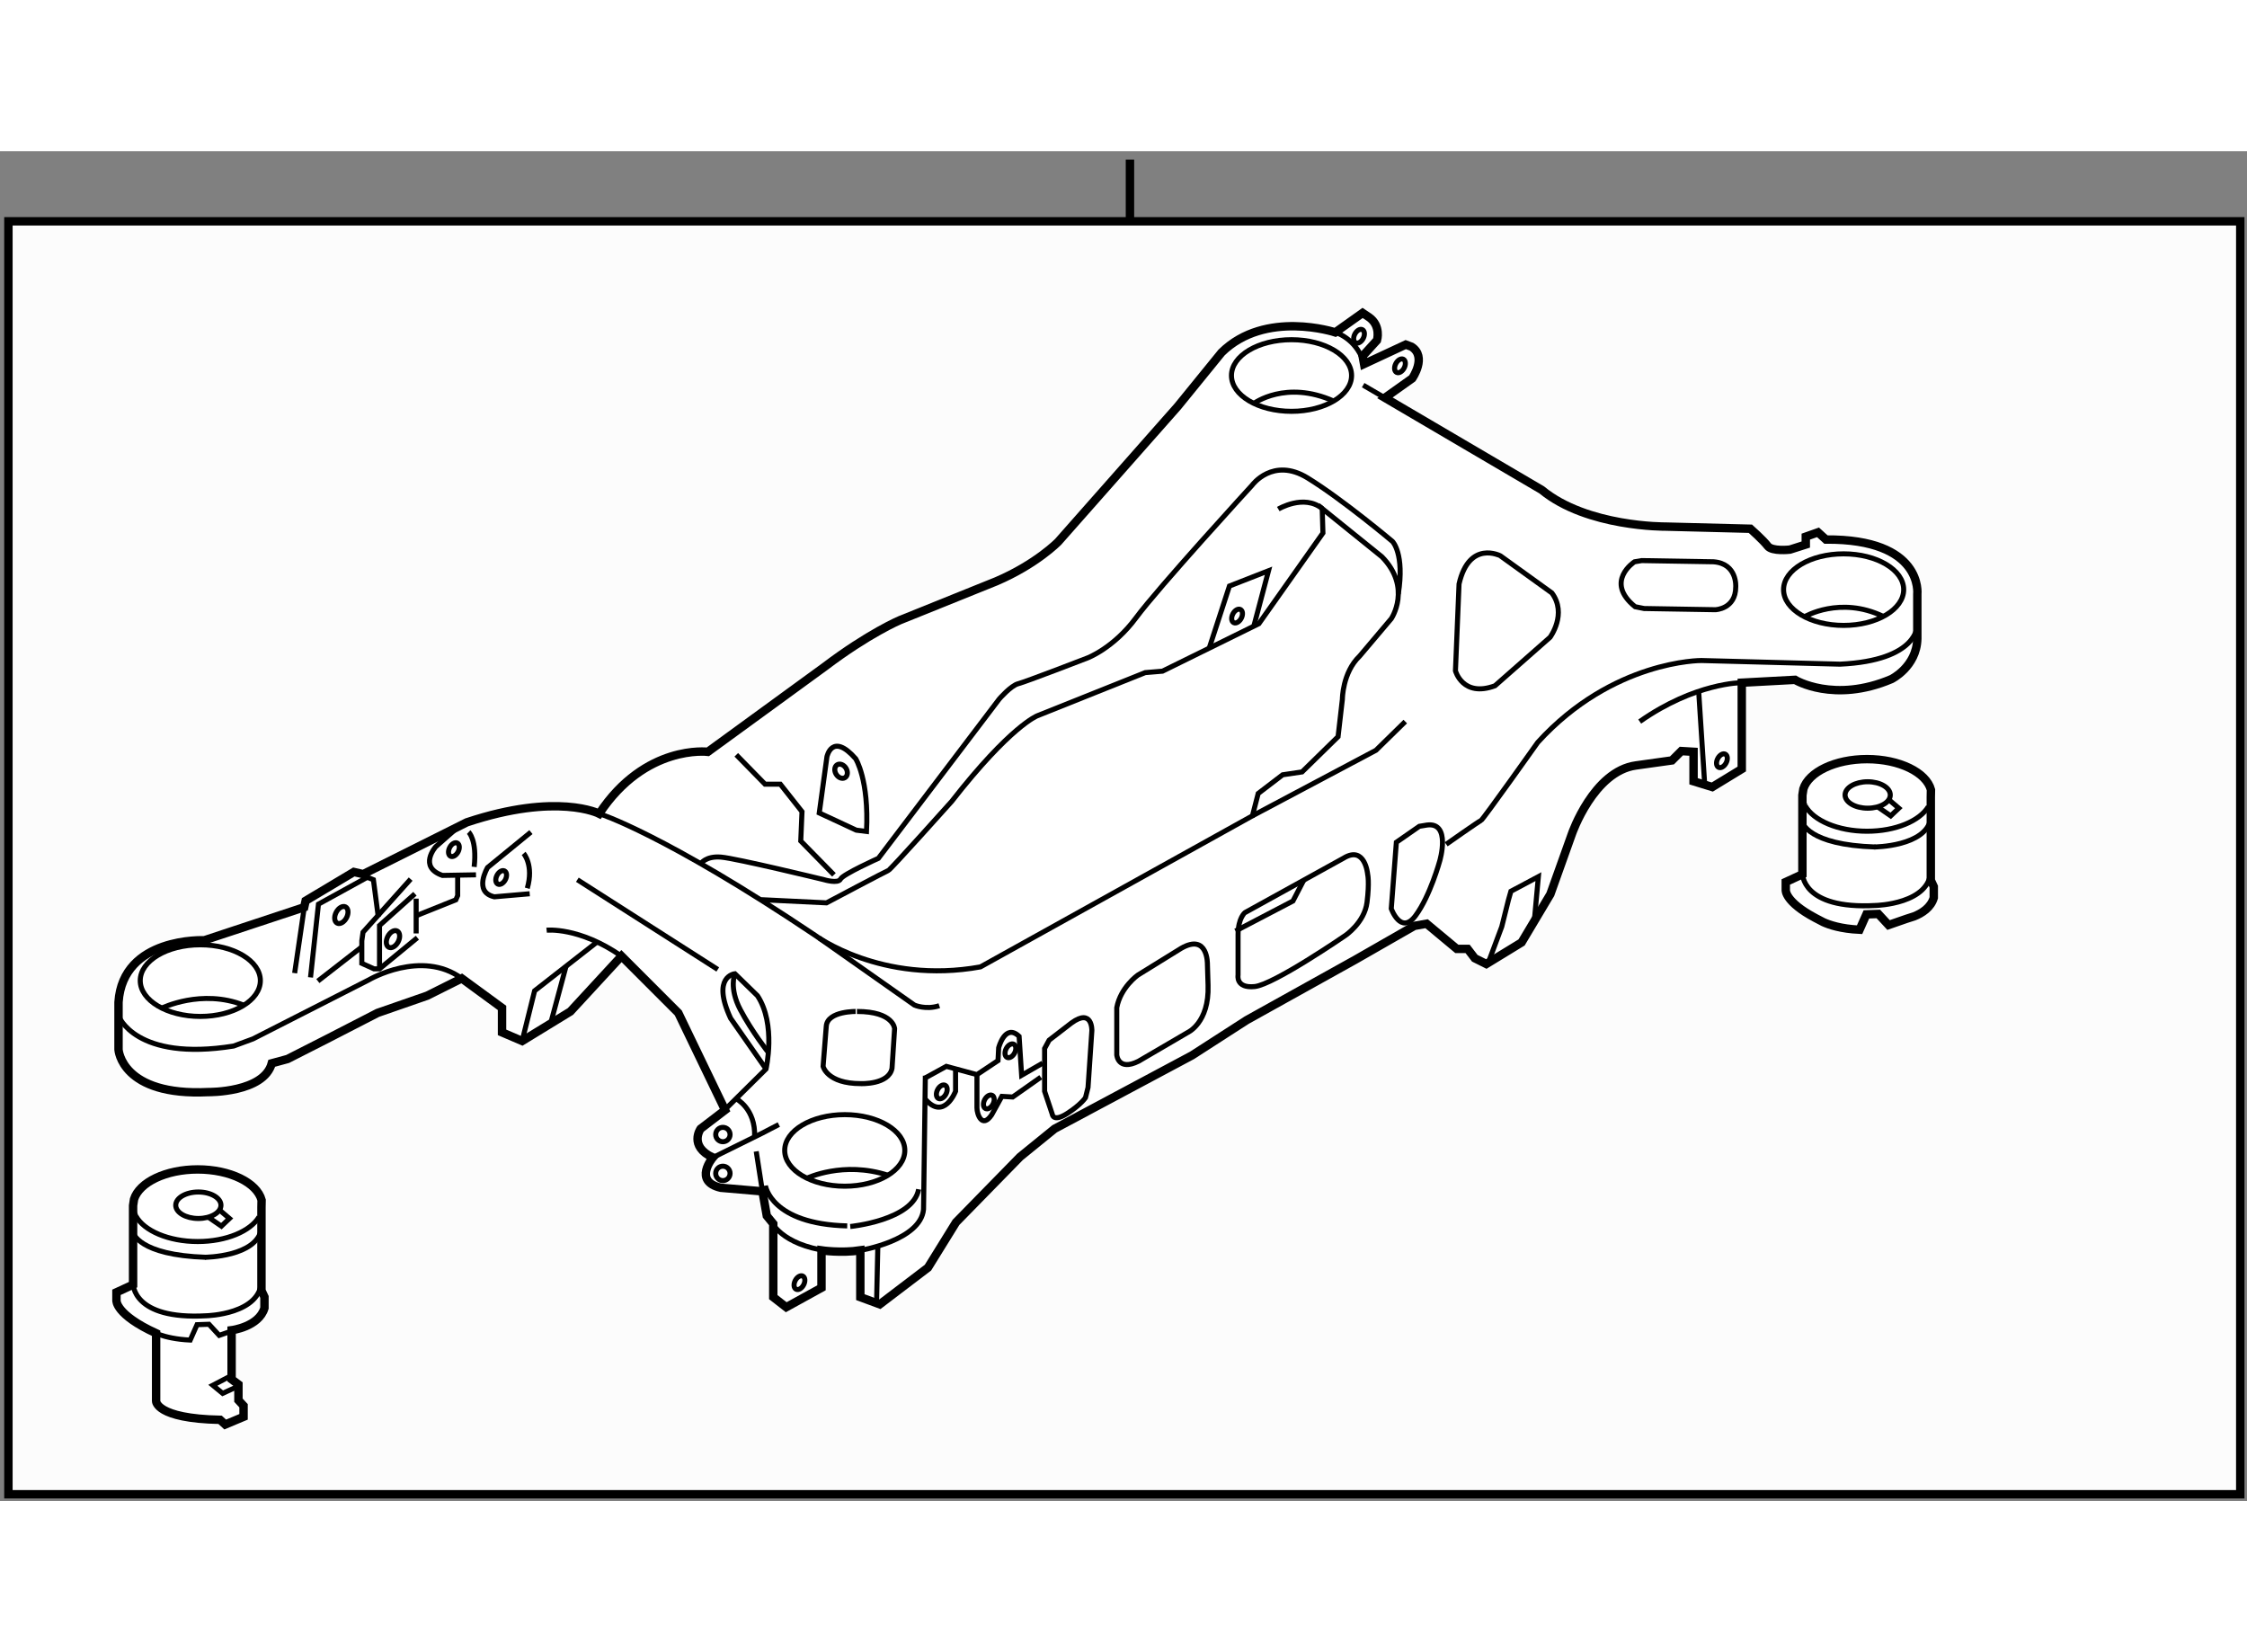 <?xml version="1.0" encoding="utf-8"?>
<!-- Generator: Adobe Illustrator 15.1.0, SVG Export Plug-In . SVG Version: 6.00 Build 0)  -->
<!DOCTYPE svg PUBLIC "-//W3C//DTD SVG 1.1//EN" "http://www.w3.org/Graphics/SVG/1.1/DTD/svg11.dtd">
<svg version="1.1" xmlns="http://www.w3.org/2000/svg" xmlns:xlink="http://www.w3.org/1999/xlink" x="0px" y="0px" width="244.8px"
	 height="180px" viewBox="8.833 13.5 133.567 80.234" enable-background="new 0 0 244.8 180" xml:space="preserve">
	
<rect x="8.833" y="13.5" width="133.567" height="80.234" fill="#808080" stroke="none"/>
	
<g><rect x="9.333" y="17.667" fill="#FCFCFC" stroke="#000000" stroke-width="0.5" width="132.667" height="75.667"></rect><line fill="none" stroke="#000000" stroke-width="0.5" x1="76" y1="17.667" x2="76" y2="14"></line></g><g><path fill="#FFFFFF" stroke="#000000" stroke-width="0.5" d="M15.878,64.081v2.823c0,0,0.171,2.779,5.346,2.523
				c0,0,3.293,0.043,3.764-1.711l0.941-0.256l2.353-1.197l2.994-1.541l2.95-1.025l2.054-1.027l2.395,1.754v1.454l1.197,0.513
				l2.866-1.754l3.037-3.293l3.378,3.379l2.78,5.773l-1.455,1.113c0,0-0.727,1.027,0.727,1.711c0,0-1.197,1.41,0.471,1.795
				l2.48,0.214l0.257,1.454l0.385,0.471v4.362l0.77,0.6l2.096-1.155v-2.225c0,0,1.155,0.172,2.309,0v2.78l1.155,0.427l2.865-2.18
				l1.668-2.694l3.807-3.892l2.053-1.668l8.168-4.363l3.252-2.096l6.458-3.593l3.506-2.009l0.727-0.129l1.798,1.496h0.641
				l0.427,0.557l0.686,0.342l2.096-1.282l1.71-2.866l1.283-3.592c0,0,1.283-3.721,3.807-4.063l2.139-0.299l0.557-0.556l0.726,0.043
				v1.753l1.112,0.342l1.754-1.07v-5.132l3.164-0.17c0,0,2.31,1.411,5.731-0.043c0,0,1.496-0.727,1.54-2.395v-2.651
				c0,0,0.385-3.293-5.432-3.25l-0.471-0.428l-0.727,0.256v0.47l-0.941,0.3c0,0-1.068,0.127-1.325-0.214
				c-0.257-0.343-1.027-1.026-1.027-1.026l-5.045-0.128c0,0-4.663,0.043-7.357-2.18l-9.324-5.475l1.626-1.155
				c0,0,0.898-1.284-0.043-1.881l-0.342-0.128l-2.479,1.155l-0.086-0.471l0.855-0.94c0,0,0.257-0.855-0.471-1.368l-0.385-0.257
				l-1.625,1.155c0,0-4.148-1.368-6.758,1.197l-2.609,3.208l-7.099,8.04c0,0-1.284,1.326-3.68,2.352l-5.73,2.31
				c0,0-1.838,0.77-4.49,2.78l-6.928,5.046c0,0-3.721-0.47-6.458,3.678c0,0-2.48-1.282-7.87,0.514l-6.159,3.079l-0.556-0.129
				l-2.866,1.712l-0.085,0.384l-5.945,1.967C20.966,60.402,16.135,60.19,15.878,64.081z"></path><ellipse fill="none" stroke="#000000" stroke-width="0.3" cx="59.047" cy="72.895" rx="3.57" ry="2.127"></ellipse><ellipse fill="none" stroke="#000000" stroke-width="0.3" cx="20.739" cy="62.801" rx="3.57" ry="2.129"></ellipse><ellipse fill="none" stroke="#000000" stroke-width="0.3" cx="85.604" cy="26.833" rx="3.57" ry="2.129"></ellipse><ellipse fill="none" stroke="#000000" stroke-width="0.3" cx="118.422" cy="39.56" rx="3.57" ry="2.127"></ellipse><ellipse transform="matrix(0.888 0.46 -0.46 0.888 30.382 -6.78)" fill="none" stroke="#000000" stroke-width="0.3" cx="29.092" cy="58.896" rx="0.347" ry="0.542"></ellipse><ellipse transform="matrix(0.888 0.46 -0.46 0.888 31.387 -8.032)" fill="none" stroke="#000000" stroke-width="0.3" cx="32.16" cy="60.331" rx="0.347" ry="0.543"></ellipse><ellipse transform="matrix(0.888 0.459 -0.459 0.888 29.285 -10.296)" fill="none" stroke="#000000" stroke-width="0.3" cx="35.804" cy="55.043" rx="0.281" ry="0.439"></ellipse><ellipse transform="matrix(0.888 0.459 -0.459 0.888 30.36 -11.401)" fill="none" stroke="#000000" stroke-width="0.3" cx="38.614" cy="56.7" rx="0.281" ry="0.438"></ellipse><ellipse transform="matrix(0.887 0.461 -0.461 0.887 43.599 -16.89)" fill="none" stroke="#000000" stroke-width="0.3" cx="56.369" cy="80.789" rx="0.281" ry="0.438"></ellipse><ellipse transform="matrix(0.888 0.46 -0.46 0.888 39.161 -22.039)" fill="none" stroke="#000000" stroke-width="0.3" cx="64.84" cy="69.4" rx="0.28" ry="0.44"></ellipse><ellipse transform="matrix(0.887 0.462 -0.462 0.887 38.779 -24.242)" fill="none" stroke="#000000" stroke-width="0.3" cx="68.839" cy="66.981" rx="0.281" ry="0.439"></ellipse><ellipse transform="matrix(0.89 0.456 -0.456 0.89 39.39 -23.123)" fill="none" stroke="#000000" stroke-width="0.3" cx="67.585" cy="70.019" rx="0.28" ry="0.439"></ellipse><ellipse transform="matrix(0.887 0.461 -0.461 0.887 35.471 -45.678)" fill="none" stroke="#000000" stroke-width="0.3" cx="111.224" cy="49.758" rx="0.281" ry="0.439"></ellipse><ellipse transform="matrix(0.888 0.46 -0.46 0.888 22.364 -39.387)" fill="none" stroke="#000000" stroke-width="0.3" cx="92.065" cy="26.232" rx="0.28" ry="0.439"></ellipse><ellipse transform="matrix(0.888 0.46 -0.46 0.888 21.283 -38.465)" fill="none" stroke="#000000" stroke-width="0.3" cx="89.631" cy="24.474" rx="0.28" ry="0.438"></ellipse><ellipse transform="matrix(0.887 0.461 -0.461 0.887 28.256 -33.354)" fill="none" stroke="#000000" stroke-width="0.3" cx="82.394" cy="41.153" rx="0.281" ry="0.439"></ellipse><ellipse transform="matrix(0.854 -0.52 0.52 0.854 -17.6 37.961)" fill="none" stroke="#000000" stroke-width="0.3" cx="58.842" cy="50.341" rx="0.343" ry="0.447"></ellipse><path fill="none" stroke="#000000" stroke-width="0.3" d="M52.23,74.26c0,0.237-0.191,0.43-0.428,0.43
				c-0.235,0-0.427-0.192-0.427-0.43c0-0.234,0.192-0.428,0.427-0.428C52.04,73.832,52.23,74.025,52.23,74.26z"></path><circle fill="none" stroke="#000000" stroke-width="0.3" cx="51.803" cy="71.951" r="0.427"></circle><path fill="none" stroke="#000000" stroke-width="0.3" d="M15.878,64.895c0,0,0.983,2.736,6.843,1.795l1.154-0.426l6.886-3.509
				c0,0,3.122-1.839,5.518-0.085"></path><path fill="none" stroke="#000000" stroke-width="0.3" d="M41.325,59.805c0,0,1.925-0.213,4.448,1.539"></path><path fill="none" stroke="#000000" stroke-width="0.3" d="M54.029,57.988l3.933,0.191c0,0,3.549-1.882,3.678-1.926
				c0.128-0.042,3.763-4.104,3.763-4.104c3.508-4.492,5.09-5.09,5.09-5.09l6.416-2.566l1.026-0.086l5.729-2.822l3.807-5.389
				l-0.043-1.453l3.55,2.865c1.797,1.839,0.557,3.678,0.557,3.678l-1.881,2.224c-1.027,0.984-1.027,2.567-1.027,2.567l-0.256,2.224
				l-2.14,2.095l-1.154,0.171l-1.454,1.112l-0.342,1.327l-16.167,8.98c-5.902,1.068-9.836-1.882-9.836-1.882
				c-8.981-6.03-12.83-7.229-12.83-7.229"></path><line fill="none" stroke="#000000" stroke-width="0.3" x1="26.94" y1="58.311" x2="26.347" y2="62.356"></line><polyline fill="none" stroke="#000000" stroke-width="0.3" points="29.863,56.34 31.029,56.804 31.319,59.018 		"></polyline><polyline fill="none" stroke="#000000" stroke-width="0.3" points="27.291,62.611 27.763,58.256 30.666,56.659 		"></polyline><polyline fill="none" stroke="#000000" stroke-width="0.3" points="33.243,56.768 30.412,59.925 30.34,60.433 30.34,61.775 
				31.065,62.102 31.392,62.102 33.643,60.251 		"></polyline><polyline fill="none" stroke="#000000" stroke-width="0.3" points="31.392,62.102 31.392,59.525 33.497,57.639 		"></polyline><line fill="none" stroke="#000000" stroke-width="0.3" x1="27.727" y1="62.828" x2="30.34" y2="60.797"></line><line fill="none" stroke="#000000" stroke-width="0.3" x1="33.57" y1="59.997" x2="33.57" y2="57.928"></line><polyline fill="none" stroke="#000000" stroke-width="0.3" points="33.57,58.945 35.929,58 36.038,57.748 36.038,56.514 		"></polyline><path fill="none" stroke="#000000" stroke-width="0.3" d="M36.13,53.613l-1.398,1.23c0,0-1.053,1.197,0.399,1.705l1.996-0.035"></path><path fill="none" stroke="#000000" stroke-width="0.3" d="M40.393,53.973l-2.576,2.105c0,0-0.872,1.451,0.399,1.742l2.104-0.182"></path><path fill="none" stroke="#000000" stroke-width="0.3" d="M36.691,53.973c0,0,0.508,0.471,0.327,2.068"></path><path fill="none" stroke="#000000" stroke-width="0.3" d="M39.958,55.242c0,0,0.617,0.691,0.218,2.07"></path><polyline fill="none" stroke="#000000" stroke-width="0.3" points="39.87,66.391 40.611,63.408 44.327,60.504 		"></polyline><path fill="none" stroke="#000000" stroke-width="0.3" d="M54.367,68.055l-2.105-3.014c-1.161-2.504,0.254-2.648,0.254-2.648
				l1.343,1.307C54.983,65.404,54.367,68.055,54.367,68.055l-2.573,2.546"></path><path fill="none" stroke="#000000" stroke-width="0.3" d="M52.516,62.393c0,0-0.364,0.834,0.326,2.141
				c0.689,1.307,1.665,2.541,1.665,2.541"></path><polyline fill="none" stroke="#000000" stroke-width="0.3" points="51.204,73.32 54.148,71.865 55.128,71.356 		"></polyline><line fill="none" stroke="#000000" stroke-width="0.3" x1="54.154" y1="75.329" x2="53.785" y2="72.953"></line><path fill="none" stroke="#000000" stroke-width="0.3" d="M54.686,77.119c0,0,0.55,1.371,3.382,1.761"></path><path fill="none" stroke="#000000" stroke-width="0.3" d="M59.971,78.836c0,0,3.578-0.584,3.759-2.434l0.108-7.949"></path><line fill="none" stroke="#000000" stroke-width="0.3" x1="51.499" y1="62.139" x2="43.152" y2="56.804"></line><line fill="none" stroke="#000000" stroke-width="0.3" x1="61.013" y1="78.584" x2="60.938" y2="81.974"></line><path fill="none" stroke="#000000" stroke-width="0.3" d="M56.8,74.548c0,0,2.153-1.044,4.814-0.176"></path><path fill="none" stroke="#000000" stroke-width="0.3" d="M54.33,74.986c0,0,0.326,2.285,4.864,2.396"></path><path fill="none" stroke="#000000" stroke-width="0.3" d="M59.374,77.418c0,0,3.733-0.362,4.065-2.213"></path><path fill="none" stroke="#000000" stroke-width="0.3" d="M112.362,45.092c0,0-2.757-0.011-6.06,2.311"></path><line fill="none" stroke="#000000" stroke-width="0.3" x1="110.166" y1="51.158" x2="109.806" y2="45.606"></line><path fill="none" stroke="#000000" stroke-width="0.3" d="M122.798,41.669c0,0,0.091,2.104-4.591,2.322l-8.238-0.217
				c0,0-5.263-0.037-9.726,4.863c0,0-3.268,4.609-3.376,4.646c-0.109,0.036-2.069,1.415-2.069,1.415"></path><polyline fill="none" stroke="#000000" stroke-width="0.3" points="83.28,53.006 90.624,49.109 92.366,47.403 		"></polyline><polyline fill="none" stroke="#000000" stroke-width="0.3" points="97.299,61.742 98.101,59.597 98.5,58 98.645,57.491 
				100.278,56.621 100.036,59.257 		"></polyline><line fill="none" stroke="#000000" stroke-width="0.3" x1="91.148" y1="28.156" x2="89.862" y2="27.406"></line><path fill="none" stroke="#000000" stroke-width="0.3" d="M88.199,24.265c0,0,1.201,0.326,1.686,1.751"></path><path fill="none" stroke="#000000" stroke-width="0.3" d="M83.37,28.492c0,0,1.891-1.41,4.736-0.141"></path><path fill="none" stroke="#000000" stroke-width="0.3" d="M116.098,41.174c0,0,2.103-1.259,4.683-0.02"></path><path fill="none" stroke="#000000" stroke-width="0.3" d="M50.489,55.852c0,0,0.286-0.465,1.194-0.393
				c0.907,0.073,6.133,1.344,6.133,1.344s0.835,0.254,0.98-0.037c0.145-0.289,2.25-1.233,2.25-1.233l7.186-9.473
				c0,0,0.69-0.797,1.125-0.907c0.436-0.109,4.103-1.525,4.103-1.525s1.561-0.58,2.902-2.395c1.343-1.814,6.896-7.875,6.896-7.875
				s1.233-1.706,3.303-0.436c2.068,1.27,5.044,3.774,5.044,3.774s0.728,0.727,0.346,3.122"></path><path fill="none" stroke="#000000" stroke-width="0.3" d="M84.818,34.773c0,0,1.518-0.913,2.609-0.03"></path><polyline fill="none" stroke="#000000" stroke-width="0.3" points="80.711,43.04 81.914,39.346 84.237,38.438 83.363,41.734 		"></polyline><path fill="none" stroke="#000000" stroke-width="0.3" d="M60.34,53.934c0.157-3.074-0.645-4.326-0.645-4.326
				c-1.404-1.594-1.707-0.114-1.707-0.114l-0.456,3.341l2.201,1.023L60.34,53.934z"></path><polyline fill="none" stroke="#000000" stroke-width="0.3" points="52.599,49.379 54.307,51.124 55.217,51.124 56.506,52.757 
				56.432,54.502 58.405,56.514 		"></polyline><line fill="none" stroke="#000000" stroke-width="0.3" x1="41.562" y1="65.356" x2="42.48" y2="61.947"></line><path fill="none" stroke="#000000" stroke-width="0.3" d="M57.527,60.274l5.66,3.981c0,0,0.683,0.303,1.48,0.037"></path><path fill="none" stroke="#000000" stroke-width="0.3" d="M57.949,65.508l-0.189,2.391c0,0,0.228,1.025,2.238,1.025
				c0,0,1.671,0.074,1.859-0.912l0.153-2.352c0,0-0.039-1.025-2.24-1.025C59.771,64.635,58.022,64.588,57.949,65.508z"></path><path fill="none" stroke="#000000" stroke-width="0.3" d="M52.584,69.819c0,0,1.172,0.585,1.105,2.272"></path><path fill="none" stroke="#000000" stroke-width="0.3" d="M63.836,68.584l1.248-0.686l1.821,0.492l1.252-0.834l0.038-0.759
				c0,0,0.38-1.479,1.215-0.684l0.151,2.315l1.252-0.721"></path><path fill="none" stroke="#000000" stroke-width="0.3" d="M65.634,68.047v1.332c0,0-0.687,1.781-1.813,0.454"></path><path fill="none" stroke="#000000" stroke-width="0.3" d="M66.905,68.391c0,0,0,1.595,0,1.975c0,0.379,0.303,1.252,0.873,0.417
				l0.607-1.101l0.645,0.038l1.67-1.177"></path><path fill="none" stroke="#000000" stroke-width="0.3" d="M70.927,66.836v2.543l0.456,1.365c0,0,0.038,0.494,0.874-0.037
				c0.834-0.532,1.1-0.949,1.1-0.949l0.151-0.606l0.228-3.378c0,0,0.038-1.366-1.214-0.455l-1.328,1.023L70.927,66.836z"></path><path fill="none" stroke="#000000" stroke-width="0.3" d="M75.216,64.407v2.81c0,0,0.075,0.984,1.29,0.378l2.922-1.708
				c0,0,1.291-0.568,1.215-2.809l-0.038-1.251c0,0,0.038-1.86-1.556-0.948l-2.58,1.594C76.469,62.473,75.444,63.193,75.216,64.407z"></path><path fill="none" stroke="#000000" stroke-width="0.3" d="M82.426,60.081v2.392c0,0-0.152,0.796,0.986,0.682
				c1.139-0.113,5.389-3.035,5.389-3.035s1.139-0.76,1.291-1.973c0.152-1.216,0.037-1.67,0.037-1.67s-0.151-1.746-1.441-0.949
				l-5.844,3.227C82.844,58.754,82.426,59.057,82.426,60.081z"></path><polyline fill="none" stroke="#000000" stroke-width="0.3" points="82.273,59.854 85.689,58.07 86.332,56.828 		"></polyline><path fill="none" stroke="#000000" stroke-width="0.3" d="M91.533,58.524c0,0,0.569,1.595,1.442,0.419
				c0.873-1.177,1.442-3.264,1.442-3.264s0.683-2.315-0.76-2.126l-0.455,0.076l-1.366,0.949L91.533,58.524z"></path><path fill="none" stroke="#000000" stroke-width="0.3" d="M18.455,64.436c0,0,2.354-1.168,4.873-0.172"></path><path fill="none" stroke="#000000" stroke-width="0.3" d="M95.562,39.223l-0.214,5.162c0,0,0.428,1.602,2.35,0.89l3.275-2.883
				c0,0,1.032-1.389,0.107-2.635l-3.063-2.207C98.018,37.55,96.167,36.589,95.562,39.223z"></path><path fill="none" stroke="#000000" stroke-width="0.3" d="M105.993,37.906c0,0-1.815,1.175,0.035,2.67l0.534,0.107l4.236,0.071
				c0,0,1.211-0.036,1.211-1.353c0,0,0.107-1.389-1.317-1.496l-4.271-0.071L105.993,37.906z"></path></g>



	
<g><path fill="#FFFFFF" stroke="#000000" stroke-width="0.5" d="M16.801,75.795c0.316-1.006,1.89-1.77,3.783-1.77
				c1.927,0,3.522,0.79,3.799,1.822l-0.008,0.43v4.949l0.178,0.38v0.659c-0.33,1.115-1.953,1.318-1.953,1.318V86.5l0.406,0.305v0.938
				l0.305,0.329v0.659l-1.09,0.457l-0.305-0.279c-3.828-0.076-3.803-1.115-3.803-1.115v-4.031c-2.435-1.116-2.358-1.952-2.358-1.952
				v-0.481l0.989-0.457v-4.703L16.801,75.795z"></path><path fill="none" stroke="#000000" stroke-width="0.3" d="M24.23,76.844c-0.508,0.852-1.948,1.467-3.646,1.467
				c-1.729,0-3.193-0.639-3.674-1.516"></path><path fill="none" stroke="#000000" stroke-width="0.3" d="M16.91,76.795c-0.109-0.197-0.167-0.409-0.167-0.627
				c0-0.127,0.02-0.252,0.058-0.373"></path><ellipse fill="none" stroke="#000000" stroke-width="0.3" cx="20.623" cy="76.154" rx="1.344" ry="0.787"></ellipse><path fill="none" stroke="#000000" stroke-width="0.3" d="M16.743,80.795c0,0-0.077,2.182,4.361,1.928
				c0,0,3.271-0.077,3.271-2.131"></path><path fill="none" stroke="#000000" stroke-width="0.3" d="M17.733,83.58c0,0,0.733,0.512,2.407,0.588l0.405-0.914l0.71-0.025
				l0.609,0.66l1.055-0.368"></path><polyline fill="none" stroke="#000000" stroke-width="0.3" points="23.005,86.906 22.068,87.336 21.484,86.855 22.6,86.271 		"></polyline><path fill="none" stroke="#000000" stroke-width="0.3" d="M16.743,77.777c0,0,0.304,1.344,4.336,1.471"></path><path fill="none" stroke="#000000" stroke-width="0.3" d="M21.024,79.246c0,0,3.072-0.023,3.351-1.697"></path><polyline fill="none" stroke="#000000" stroke-width="0.3" points="21.213,76.859 21.992,77.397 22.473,76.941 21.878,76.434 		
				"></polyline></g>



	
<g><path fill="#FFFFFF" stroke="#000000" stroke-width="0.5" d="M122.617,58.98c0.463-0.185,0.992-0.519,1.164-1.104v-0.659
				l-0.176-0.38v-4.948l0.008-0.432c-0.277-1.03-1.873-1.821-3.799-1.821c-1.894,0-3.468,0.764-3.784,1.769l-0.058,0.374v4.703
				l-0.989,0.457v0.481c0,0-0.063,0.693,1.761,1.659l0.476,0.249c0.342,0.156,1.039,0.398,2.15,0.449l0.406-0.912l0.709-0.025
				l0.609,0.658l1.056-0.367L122.617,58.98z"></path><path fill="none" stroke="#000000" stroke-width="0.3" d="M123.459,52.456c-0.508,0.851-1.947,1.466-3.645,1.466
				c-1.729,0-3.193-0.638-3.675-1.515"></path><path fill="none" stroke="#000000" stroke-width="0.3" d="M116.139,52.407c-0.108-0.199-0.167-0.41-0.167-0.628
				c0-0.128,0.02-0.252,0.058-0.374"></path><ellipse fill="none" stroke="#000000" stroke-width="0.3" cx="119.852" cy="51.766" rx="1.344" ry="0.786"></ellipse><path fill="none" stroke="#000000" stroke-width="0.3" d="M115.972,56.406c0,0-0.077,2.181,4.361,1.928
				c0,0,3.272-0.077,3.272-2.13"></path><path fill="none" stroke="#000000" stroke-width="0.3" d="M115.972,53.388c0,0,0.305,1.345,4.336,1.471"></path><path fill="none" stroke="#000000" stroke-width="0.3" d="M120.254,54.857c0,0,3.072-0.022,3.351-1.696"></path><polyline fill="none" stroke="#000000" stroke-width="0.3" points="120.442,52.469 121.22,53.008 121.703,52.552 121.108,52.044 
						"></polyline></g>


</svg>